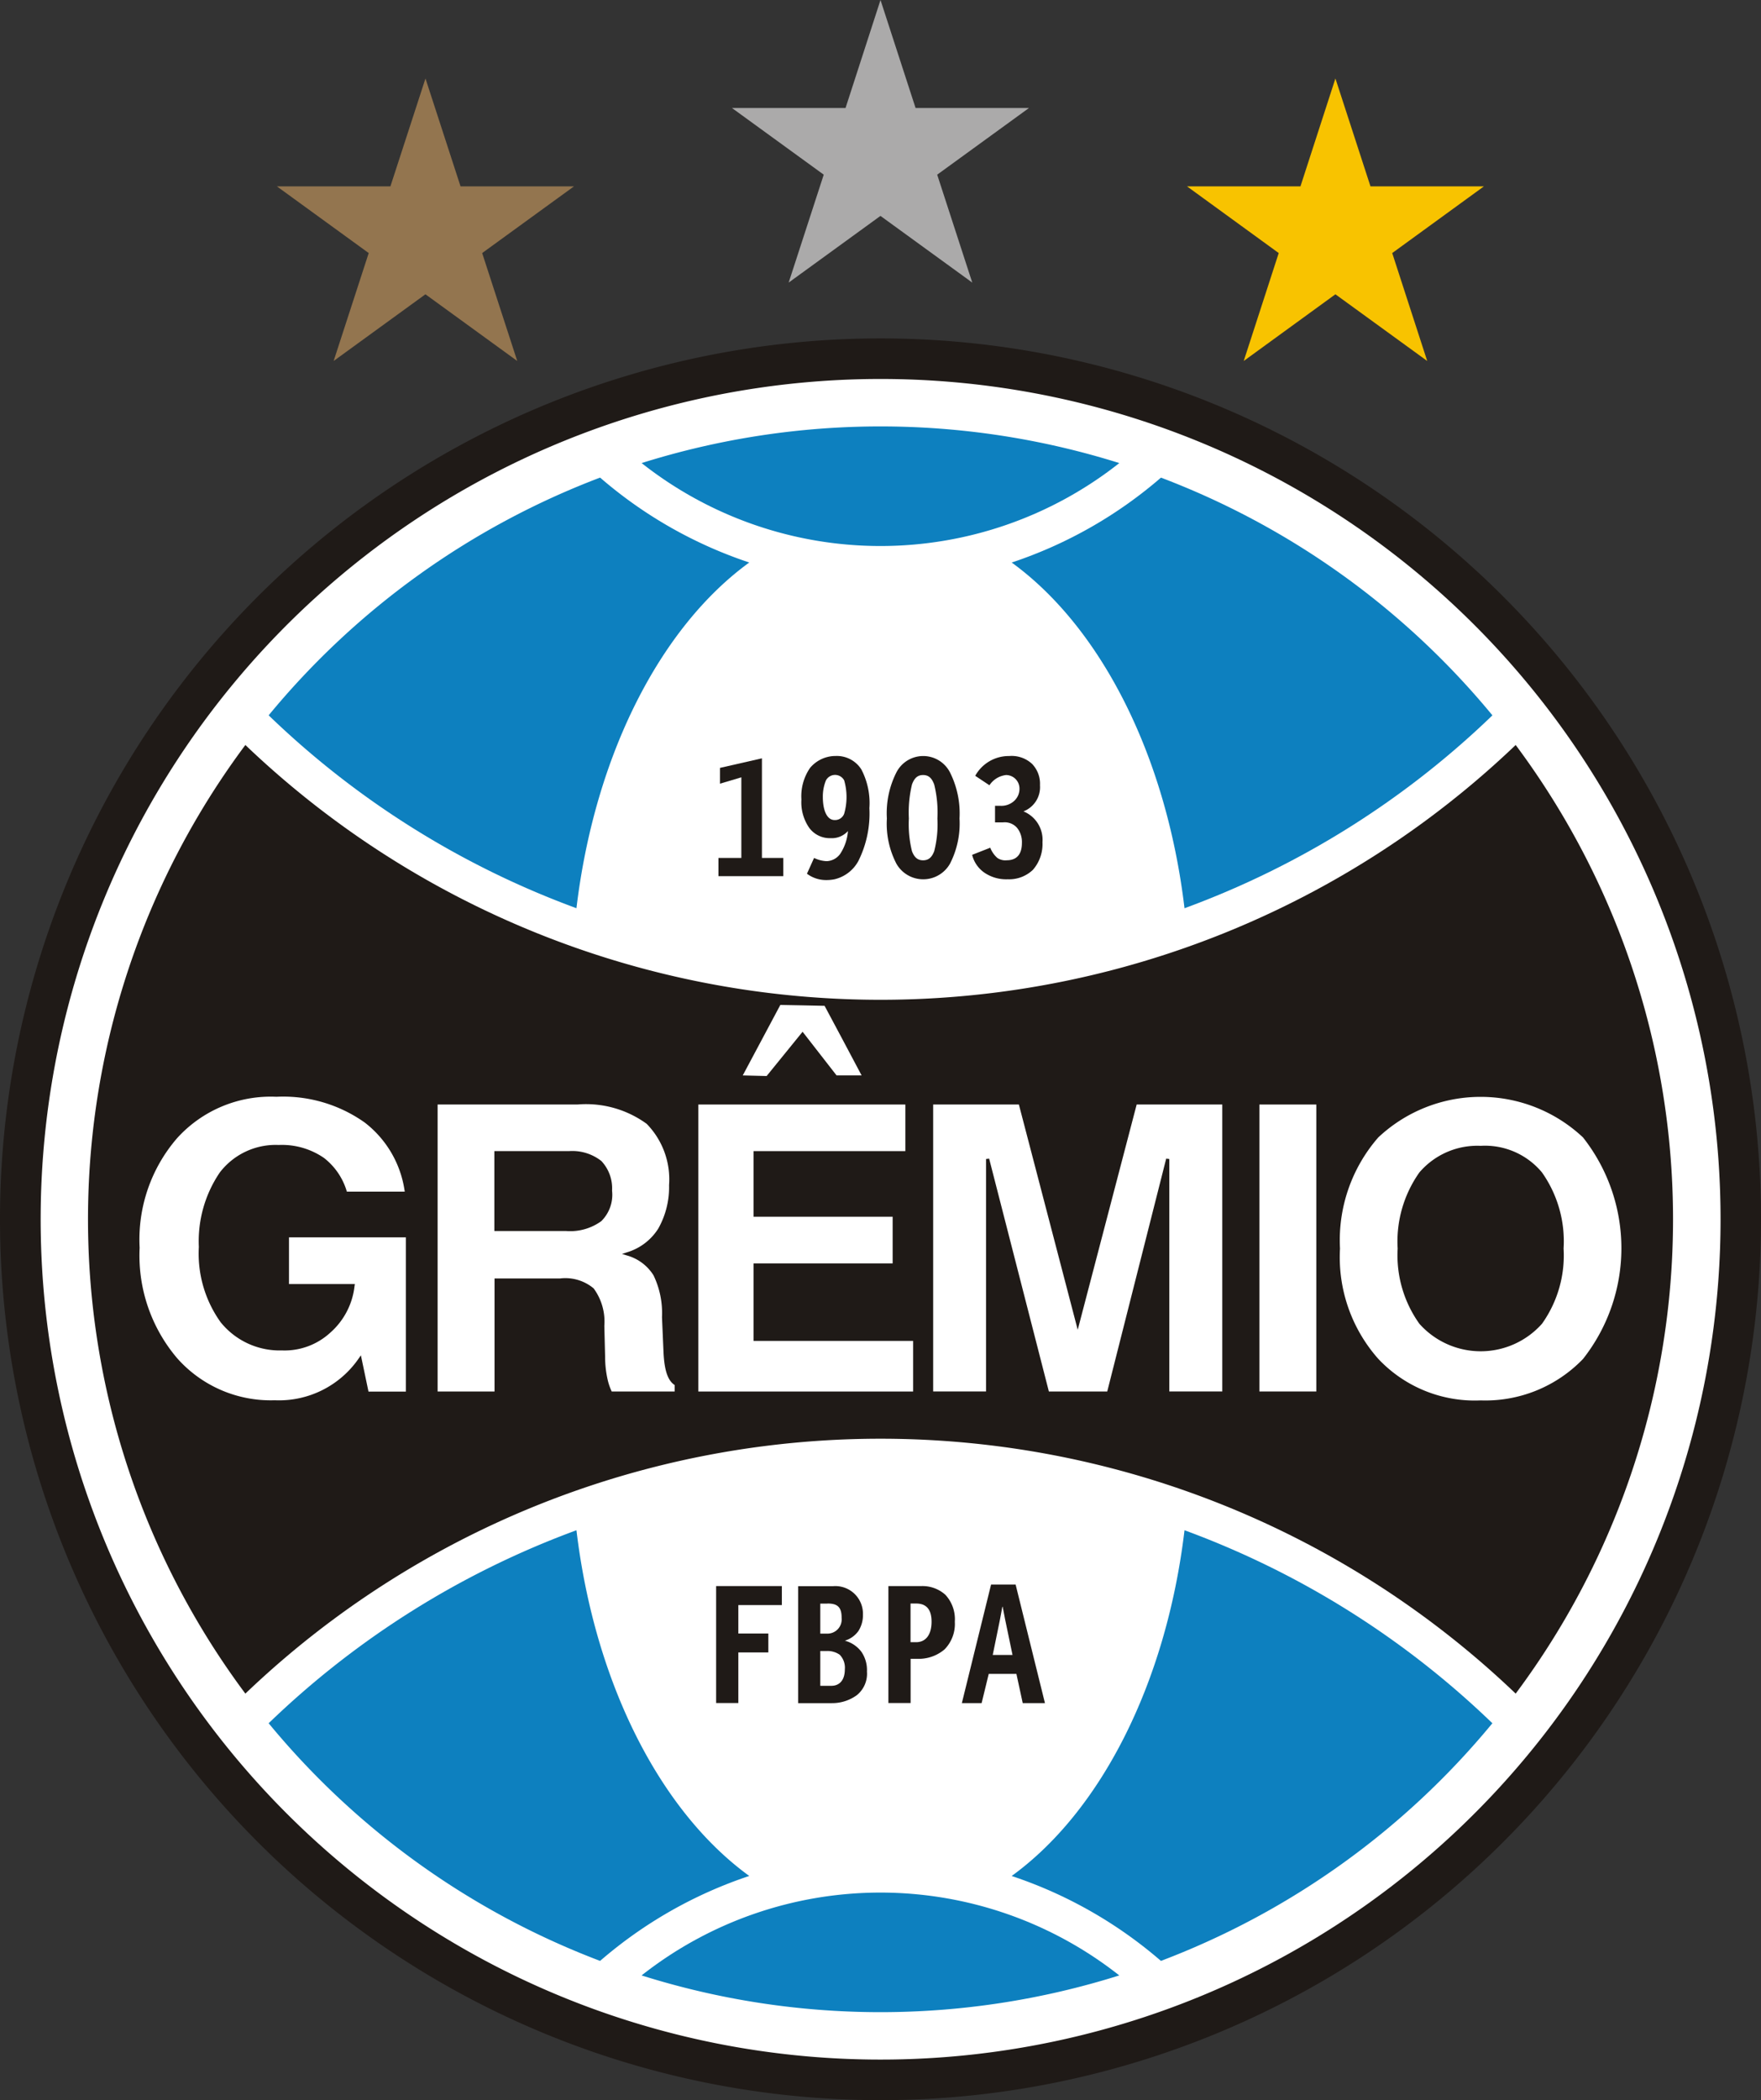 <svg xmlns="http://www.w3.org/2000/svg" width="47.556" height="56.691" viewBox="0 0 47.556 56.691">
  <rect x="0" y="0" width="47.556" height="56.691" fill="#333333" stroke="none"/>
  <g id="Layer_1" data-name="Layer 1" transform="translate(0 0)">
    <path id="path9" d="M88.88,233.247A23.778,23.778,0,1,1,65.1,209.469,23.778,23.778,0,0,1,88.88,233.247Z" transform="translate(-41.324 -200.334)" fill="#1f1a17"/>
    <path id="path11" d="M98.2,243.659a22.683,22.683,0,1,1-22.683-22.683A22.684,22.684,0,0,1,98.2,243.659Z" transform="translate(-51.736 -210.746)" fill="#fff"/>
    <path id="path13" d="M223.465,652.717a21.47,21.47,0,0,0,12.9,0,10.42,10.42,0,0,0-12.9,0Z" transform="translate(-206.139 -599.393)" fill="#0d80bf"/>
    <path id="path15" d="M236.366,235.435a21.523,21.523,0,0,0-12.9,0,10.41,10.41,0,0,0,12.9,0Z" transform="translate(-206.139 -222.935)" fill="#0d80bf"/>
    <path id="path17" d="M333.186,260.592a23.767,23.767,0,0,0,8.315-5.207,21.456,21.456,0,0,0-8.951-6.417,11.9,11.9,0,0,1-4.031,2.292C330.917,253,332.691,256.448,333.186,260.592Z" transform="translate(-301.198 -236.075)" fill="#0d80bf"/>
    <path id="path19" d="M130.562,251.259a11.891,11.891,0,0,1-4.028-2.292,21.456,21.456,0,0,0-8.951,6.417,23.756,23.756,0,0,0,8.312,5.207C126.392,256.448,128.165,253,130.562,251.259Z" transform="translate(-110.328 -236.075)" fill="#0d80bf"/>
    <path id="path21" d="M125.895,547.668a23.763,23.763,0,0,0-8.312,5.21,21.451,21.451,0,0,0,8.951,6.415A11.892,11.892,0,0,1,130.562,557C128.165,555.262,126.392,551.812,125.895,547.668Z" transform="translate(-110.328 -506.361)" fill="#0d80bf"/>
    <path id="path23" d="M333.186,547.668c-.495,4.144-2.268,7.594-4.668,9.333a11.9,11.9,0,0,1,4.031,2.292,21.45,21.45,0,0,0,8.951-6.415A23.773,23.773,0,0,0,333.186,547.668Z" transform="translate(-301.198 -506.361)" fill="#0d80bf"/>
    <path id="path25" d="M104.856,350.446a21.413,21.413,0,0,0,0-25.607,24.827,24.827,0,0,1-34.305,0,21.413,21.413,0,0,0,0,25.607,24.82,24.82,0,0,1,34.305,0Z" transform="translate(-63.925 -304.729)" fill="#1f1a17"/>
    <path id="path27" d="M318.7,329.459a.7.7,0,0,0,.447-.705.772.772,0,0,0-.213-.576.809.809,0,0,0-.618-.213,1.036,1.036,0,0,0-.918.534l.384.255a.622.622,0,0,1,.45-.276.365.365,0,0,1,.361.36.441.441,0,0,1-.147.342.511.511,0,0,1-.363.129h-.15v.447h.213a.442.442,0,0,1,.384.15.609.609,0,0,1,.129.405c0,.4-.237.468-.408.468a.382.382,0,0,1-.255-.063.7.7,0,0,1-.192-.276l-.489.192a.818.818,0,0,0,.342.489,1.046,1.046,0,0,0,.618.171.931.931,0,0,0,.681-.255,1.057,1.057,0,0,0,.258-.747A.828.828,0,0,0,318.7,329.459Z" transform="translate(-291.062 -307.557)" fill="#1f1a17"/>
    <path id="path29" d="M270.689,329.372a2.868,2.868,0,0,1-.3,1.431.992.992,0,0,1-.642.489,1.14,1.14,0,0,1-.234.021.858.858,0,0,1-.51-.171l.192-.426a.864.864,0,0,0,.339.087.471.471,0,0,0,.363-.192,1.293,1.293,0,0,0,.213-.621.584.584,0,0,1-.468.192.689.689,0,0,1-.576-.276,1.21,1.21,0,0,1-.213-.768,1.35,1.35,0,0,1,.234-.853.9.9,0,0,1,.661-.321h.024a.783.783,0,0,1,.7.363A1.955,1.955,0,0,1,270.689,329.372Zm-.939.321a.262.262,0,0,0,.258-.171,1.625,1.625,0,0,0,0-.9.279.279,0,0,0-.492,0,1.142,1.142,0,0,0-.084.45C269.431,329.383,269.521,329.693,269.75,329.693Z" transform="translate(-247.211 -307.557)" fill="#1f1a17"/>
    <path id="path31" d="M245.331,328.886v.426l.576-.171v2.176h-.618v.492h1.75v-.492h-.576v-2.689Z" transform="translate(-225.887 -308.158)" fill="#1f1a17"/>
    <path id="path33" d="M315.836,563.075h-.663l-.789,3.2h.534l.192-.789h.747l.171.789h.6Zm-.618,1.9.192-.939.068-.363h.008l.066.342.2.96Z" transform="translate(-288.409 -520.302)" fill="#1f1a17"/>
    <path id="path35" d="M244.625,563.517v3.157h.6v-1.366h.81v-.51h-.81v-.768H246.4v-.513Z" transform="translate(-225.286 -520.703)" fill="#1f1a17"/>
    <path id="path37" d="M253.217,398.608s1.145.021,1.195.024c.024.042.939,1.76,1,1.879h-.676l-.918-1.179-.971,1.195-.645-.016Z" transform="translate(-232.144 -371.481)" fill="#fff"/>
    <path id="path39" d="M422.766,431.739a4.133,4.133,0,0,1-1.034-2.978,4.22,4.22,0,0,1,1.034-3,4.037,4.037,0,0,1,5.528,0,4.831,4.831,0,0,1,0,5.981h0a3.659,3.659,0,0,1-2.763,1.118A3.576,3.576,0,0,1,422.766,431.739Zm1.11-5.033a3.225,3.225,0,0,0-.587,2.055,3.179,3.179,0,0,0,.587,2.031,2.217,2.217,0,0,0,3.31,0,3.179,3.179,0,0,0,.584-2.031,3.225,3.225,0,0,0-.584-2.055h0a2,2,0,0,0-1.655-.718A2.061,2.061,0,0,0,423.876,426.706Z" transform="translate(-385.545 -395.058)" fill="#fff"/>
    <path id="path41" d="M400.394,426.9v7.746h-1.537V426.9Z" transform="translate(-364.847 -397.085)" fill="#fff"/>
    <path id="path43" d="M314.008,426.9v7.746h-1.431v-6.275l-.084-.01s-1.576,6.223-1.592,6.286h-1.576c-.016-.063-1.613-6.286-1.613-6.286l-.084.01v6.275H306.2V426.9h2.315c.016.063,1.589,6.081,1.589,6.081s1.576-6.018,1.592-6.081Z" transform="translate(-281 -397.085)" fill="#fff"/>
    <path id="path45" d="M245.155,426.9v1.258h-4.1v1.771h3.757v1.26h-3.757v2.092h4.31v1.366h-5.8V426.9Z" transform="translate(-220.706 -397.085)" fill="#fff"/>
    <path id="path47" d="M169.321,426.9a2.783,2.783,0,0,1,1.871.521,2.143,2.143,0,0,1,.605,1.655,2.27,2.27,0,0,1-.292,1.174,1.509,1.509,0,0,1-.852.642l-.126.042.126.039a1.238,1.238,0,0,1,.724.537,2.345,2.345,0,0,1,.229,1.131l.042.96c.024.484.118.753.3.871v.174h-1.7a1.551,1.551,0,0,1-.11-.321,2.8,2.8,0,0,1-.068-.618l-.021-.834a1.509,1.509,0,0,0-.289-1.01,1.193,1.193,0,0,0-.905-.268h-1.771v3.052h-1.537V426.9Zm-2.2,1.258h-.042v2.157h1.942a1.43,1.43,0,0,0,.945-.266,1,1,0,0,0,.292-.824,1.078,1.078,0,0,0-.289-.8,1.269,1.269,0,0,0-.863-.268Z" transform="translate(-153.729 -397.085)" fill="#fff"/>
    <path id="path49" d="M81.974,431.721a4.276,4.276,0,0,1-1.013-2.981,4.183,4.183,0,0,1,1.013-2.96,3.41,3.41,0,0,1,2.679-1.116,3.809,3.809,0,0,1,2.386.695,2.839,2.839,0,0,1,1.081,1.866H86.557a1.779,1.779,0,0,0-.618-.91,2,2,0,0,0-1.221-.35,1.9,1.9,0,0,0-1.592.742v0a3.3,3.3,0,0,0-.566,2.01,3.179,3.179,0,0,0,.587,2.031,2.045,2.045,0,0,0,1.655.763,1.823,1.823,0,0,0,1.31-.482,1.962,1.962,0,0,0,.653-1.26l.008-.05H84.994v-1.26h3.157v4.163h-1.01l-.205-.979-.055.079a2.613,2.613,0,0,1-2.271,1.134A3.373,3.373,0,0,1,81.974,431.721Z" transform="translate(-77.19 -395.058)" fill="#fff"/>
    <path id="path51" d="M253.144,113.434l.947,2.915h3.063l-2.479,1.8.947,2.913-2.479-1.8-2.479,1.8.947-2.913-2.479-1.8H252.2Z" transform="translate(-229.366 -113.434)" fill="#abaaaa"/>
    <path id="path53" d="M123.971,135.7l.947,2.913h3.063l-2.479,1.8.947,2.913-2.479-1.8-2.479,1.8.947-2.913-2.479-1.8h3.065Z" transform="translate(-112.481 -133.582)" fill="#93754f"/>
    <path id="path55" d="M382.313,135.7l.947,2.913h3.063l-2.476,1.8.945,2.913-2.479-1.8-2.476,1.8.945-2.913-2.476-1.8h3.063Z" transform="translate(-346.25 -133.582)" fill="#f8c300"/>
    <path id="path57" d="M269.2,564.991a.821.821,0,0,1,.447.3.87.87,0,0,1,.15.534.743.743,0,0,1-.276.639,1.133,1.133,0,0,1-.671.213h-.91v-3.157h.939a.746.746,0,0,1,.81.768.789.789,0,0,1-.126.447A.7.7,0,0,1,269.2,564.991Zm-.471-1h-.192v.81h.192a.385.385,0,0,0,.384-.426C269.116,564.065,268.979,563.988,268.732,563.988Zm.471,1.771a.5.5,0,0,0-.139-.392.574.574,0,0,0-.353-.1h-.171v.939h.313C269.005,566.206,269.2,566.112,269.2,565.759Z" transform="translate(-246.385 -520.703)" fill="#1f1a17"/>
    <path id="path59" d="M293.528,563.517v3.157h.6V565.48h.276a1.076,1.076,0,0,0,.642-.255.982.982,0,0,0,.276-.747.969.969,0,0,0-.255-.726.924.924,0,0,0-.663-.234Zm1.166.96c0,.366-.166.555-.418.555h-.15v-1.044h.15C294.494,563.988,294.694,564.086,294.694,564.478Z" transform="translate(-269.537 -520.703)" fill="#1f1a17"/>
    <path id="path61" d="M293.341,328.412a2.439,2.439,0,0,0-.255,1.239,2.35,2.35,0,0,0,.255,1.216.832.832,0,0,0,1.452,0,2.377,2.377,0,0,0,.255-1.216,2.468,2.468,0,0,0-.255-1.239.813.813,0,0,0-1.452,0Zm1.11,1.239a2.93,2.93,0,0,1-.087.884c-.063.163-.15.245-.3.245s-.237-.082-.3-.245a3.039,3.039,0,0,1-.084-.884,3.254,3.254,0,0,1,.084-.918c.063-.171.15-.255.3-.255s.237.084.3.255A3.137,3.137,0,0,1,294.451,329.651Z" transform="translate(-269.136 -307.557)" fill="#1f1a17"/>
  </g>
</svg>
